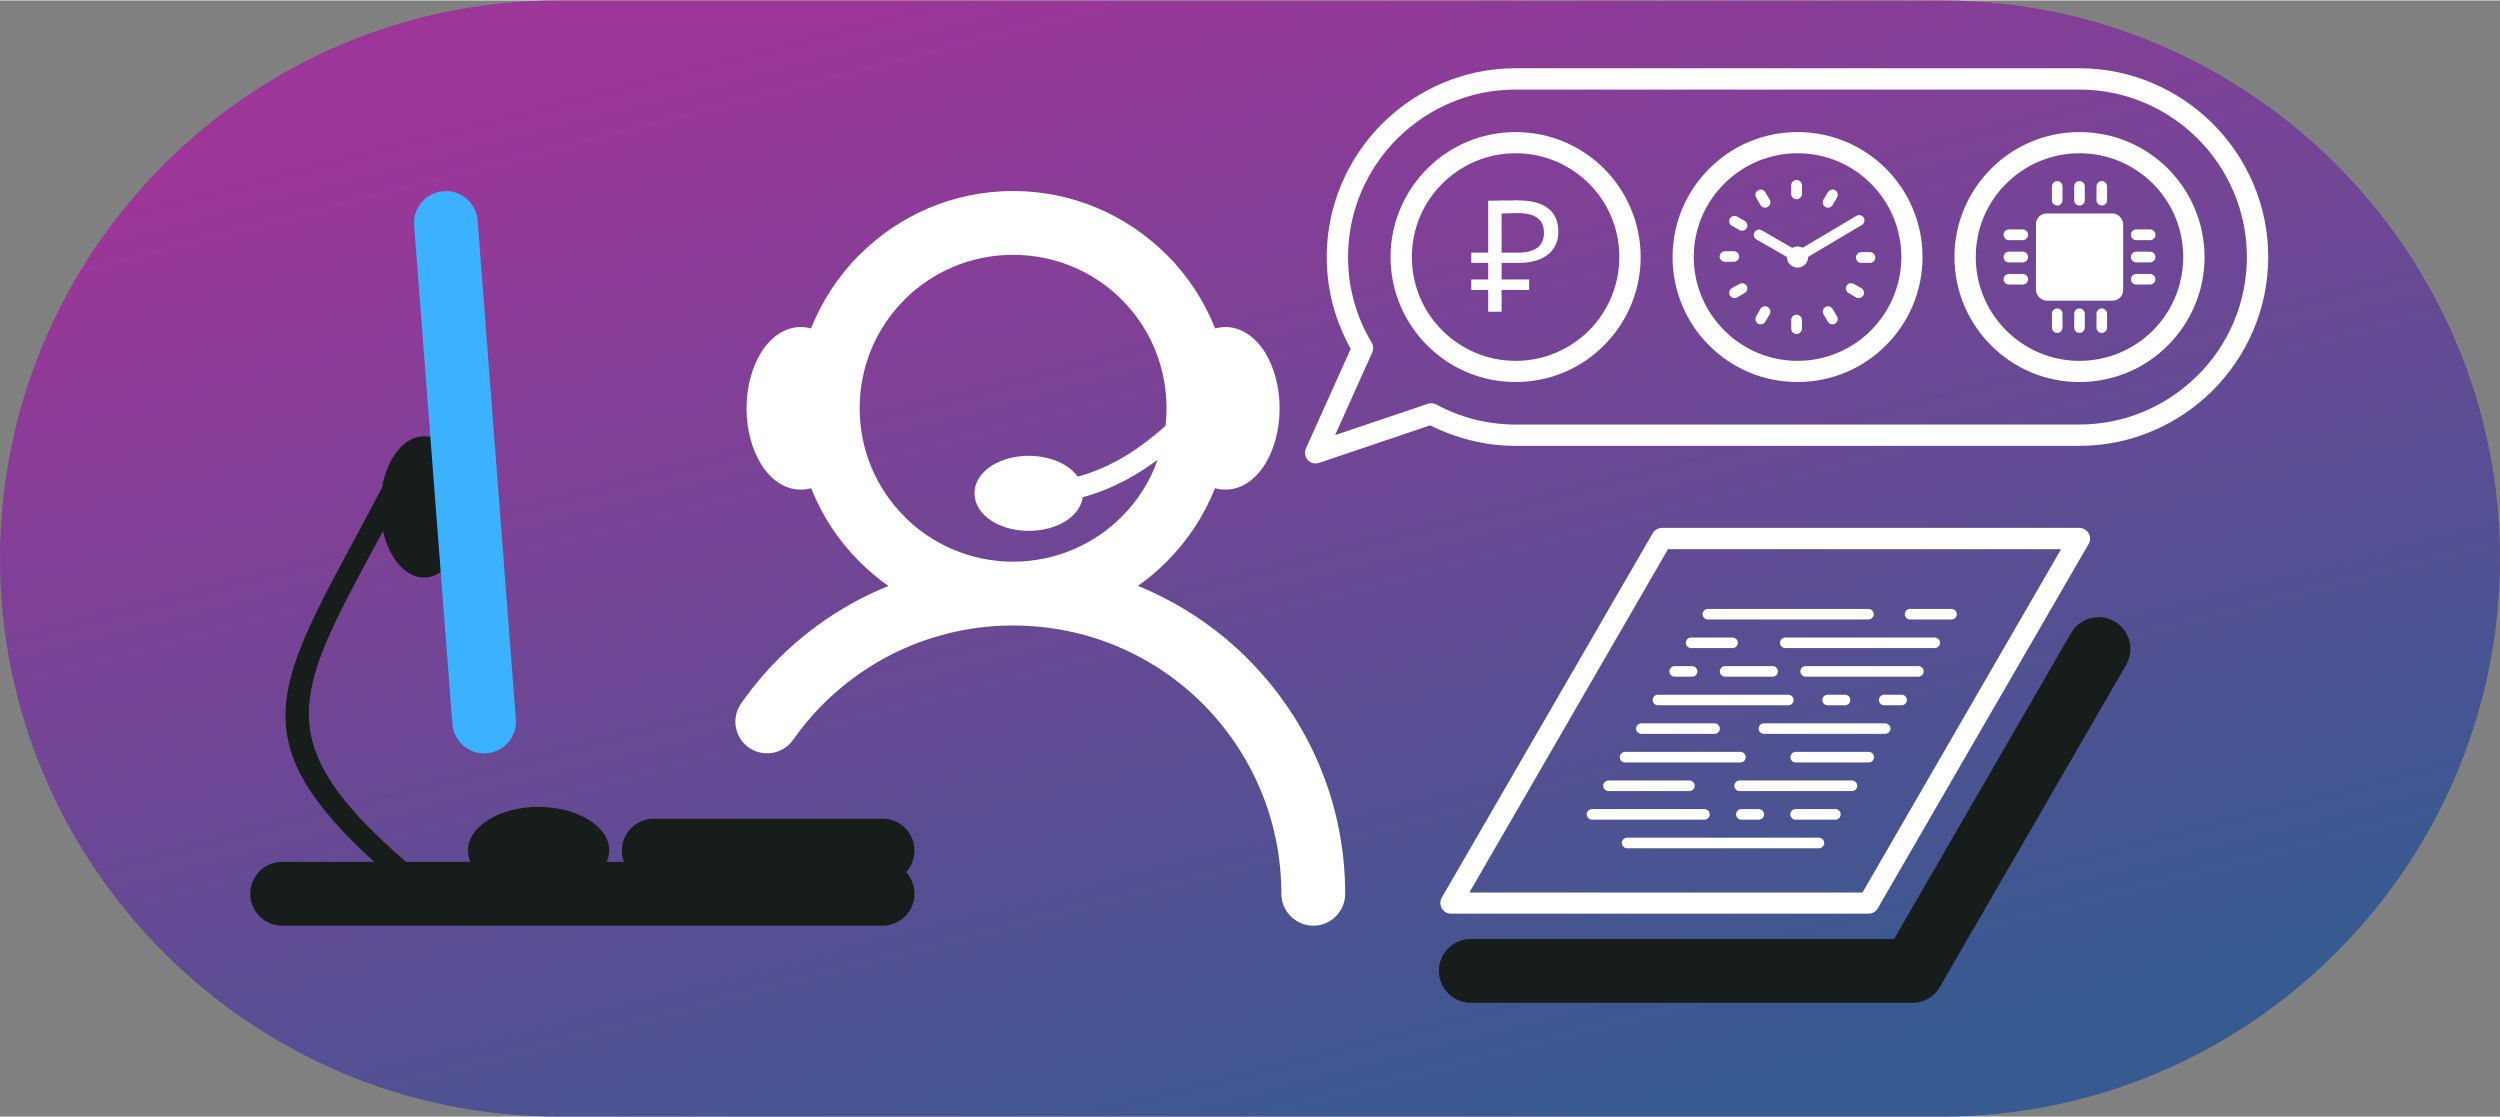 <?xml version="1.0" encoding="UTF-8"?> <!-- Creator: CorelDRAW --> <svg xmlns="http://www.w3.org/2000/svg" xmlns:xlink="http://www.w3.org/1999/xlink" xmlns:xodm="http://www.corel.com/coreldraw/odm/2003" xml:space="preserve" width="235px" height="105px" style="shape-rendering:geometricPrecision; text-rendering:geometricPrecision; image-rendering:optimizeQuality; fill-rule:evenodd; clip-rule:evenodd" viewBox="0 0 158.23 70.64"><rect x="0" y="0" width="158.23" height="70.64" fill="#808080" stroke="none"/> <defs> <style type="text/css"> <![CDATA[ .fil0 {fill:none} .fil4 {fill:white} .fil2 {fill:#161D1B;fill-rule:nonzero} .fil3 {fill:#3BB1FF;fill-rule:nonzero} .fil5 {fill:white;fill-rule:nonzero} .fil1 {fill:url(#id0)} ]]> </style> <linearGradient id="id0" gradientUnits="userSpaceOnUse" x1="69.26" y1="-2.92" x2="88.97" y2="73.56"> <stop offset="0" style="stop-opacity:1; stop-color:#9C3699"></stop> <stop offset="1" style="stop-opacity:1; stop-color:#375A90"></stop> </linearGradient> </defs> <g id="Layer_x0020_1">  <rect class="fil0" width="158.23" height="70.64"></rect> <path class="fil1" d="M122.91 0l-87.59 0c-19.43,0 -35.32,15.89 -35.32,35.32l0 0c0,19.43 15.89,35.32 35.32,35.32l87.59 0c19.43,0 35.32,-15.89 35.32,-35.32l0 0c0,-19.43 -15.89,-35.32 -35.32,-35.32z"></path> <path class="fil2" d="M57.35 55.17c0.33,0.36 0.53,0.84 0.53,1.37 0,1.11 -0.9,2.02 -2.02,2.02l-38 0c-1.12,0 -2.02,-0.91 -2.02,-2.02 0,-1.12 0.9,-2.02 2.02,-2.02l5.82 0c-8.2,-7.5 -6.35,-10.95 -1.2,-20.49 0.53,-0.99 1.1,-2.05 1.7,-3.2 0.33,-1.87 1.39,-3.25 2.66,-3.25 1.52,0 2.76,2 2.76,4.47 0,2.47 -1.24,4.47 -2.76,4.47 -1.2,0 -2.21,-1.23 -2.6,-2.94l-0.58 1.08c-4.99,9.26 -6.65,12.34 2.04,19.86l4.07 0c-0.1,-0.23 -0.15,-0.47 -0.15,-0.72 0,-1.52 2,-2.76 4.47,-2.76 2.47,0 4.47,1.24 4.47,2.76 0,0.25 -0.06,0.49 -0.16,0.72l1.09 0c-0.08,-0.22 -0.13,-0.46 -0.13,-0.72 0,-1.11 0.91,-2.01 2.02,-2.01l14.48 0c1.12,0 2.02,0.9 2.02,2.01 0,0.53 -0.2,1.01 -0.53,1.37z"></path> <path class="fil3" d="M32.65 45.49c0.09,1.11 -0.75,2.08 -1.86,2.16 -1.11,0.08 -2.07,-0.75 -2.16,-1.86l-2.42 -31.56c-0.08,-1.11 0.75,-2.08 1.86,-2.16 1.11,-0.09 2.08,0.75 2.16,1.86l2.42 31.56z"></path> <path class="fil4" d="M50.68 20.67c0.22,0 0.44,0.03 0.65,0.09 0.7,-1.76 1.75,-3.35 3.07,-4.67l0.01 0c2.49,-2.49 5.92,-4.03 9.71,-4.03 3.79,0 7.22,1.54 9.71,4.03l0.01 0c1.32,1.32 2.37,2.91 3.07,4.67 0.21,-0.06 0.43,-0.09 0.65,-0.09 1.01,0 1.9,0.63 2.52,1.63 0.56,0.91 0.91,2.16 0.91,3.52 0,1.35 -0.35,2.6 -0.91,3.51 -0.62,1.01 -1.51,1.63 -2.52,1.63 -0.22,0 -0.44,-0.03 -0.66,-0.09 -0.69,1.75 -1.74,3.33 -3.06,4.65l-0.01 0.01c-0.56,0.56 -1.16,1.07 -1.81,1.52 2.62,1.07 4.98,2.65 6.96,4.62l0 0.01c3.81,3.81 6.16,9.06 6.16,14.86 0,1.11 -0.9,2.02 -2.02,2.02 -1.11,0 -2.02,-0.91 -2.02,-2.02 0,-4.69 -1.9,-8.94 -4.97,-12.02 -3.07,-3.07 -7.32,-4.96 -12.01,-4.96l-0.13 0c-2.73,0.02 -5.36,0.69 -7.71,1.91 -2.4,1.25 -4.49,3.06 -6.08,5.32 -0.63,0.91 -1.89,1.13 -2.8,0.5 -0.91,-0.64 -1.13,-1.89 -0.49,-2.8 1.97,-2.82 4.56,-5.06 7.51,-6.6 0.58,-0.3 1.19,-0.58 1.81,-0.83 -0.65,-0.46 -1.26,-0.97 -1.82,-1.53l-0.01 -0.01c-1.32,-1.32 -2.37,-2.9 -3.06,-4.65 -0.22,0.06 -0.44,0.09 -0.66,0.09 -1.01,0 -1.9,-0.62 -2.52,-1.63 -0.56,-0.91 -0.91,-2.16 -0.91,-3.51 0,-1.36 0.35,-2.61 0.91,-3.52 0.62,-1 1.51,-1.63 2.52,-1.63zm20.31 -1.74c-1.75,-1.75 -4.18,-2.83 -6.87,-2.83 -2.69,0 -5.11,1.08 -6.87,2.83l0 0.01c-1.76,1.75 -2.84,4.18 -2.84,6.87 0,2.68 1.08,5.11 2.84,6.86l0 0.01c1.73,1.73 4.11,2.8 6.74,2.84l0.13 0 0.13 0c2.63,-0.04 5.01,-1.11 6.74,-2.84l0.01 -0.01c1,-1 1.79,-2.23 2.27,-3.6 -0.61,0.45 -1.24,0.86 -1.9,1.22 -0.9,0.49 -1.84,0.88 -2.84,1.15 -0.09,0.61 -0.5,1.15 -1.11,1.53 -0.6,0.37 -1.42,0.6 -2.31,0.6 -0.88,0 -1.7,-0.23 -2.3,-0.6 -0.7,-0.43 -1.13,-1.06 -1.13,-1.78 0,-0.72 0.43,-1.34 1.13,-1.77 0.6,-0.37 1.42,-0.6 2.3,-0.6 0.89,0 1.71,0.23 2.31,0.6 0.32,0.2 0.59,0.44 0.79,0.72 0.88,-0.24 1.72,-0.59 2.52,-1.02 1.07,-0.59 2.08,-1.34 3.04,-2.2 0.04,-0.36 0.06,-0.74 0.06,-1.11 0,-2.69 -1.08,-5.12 -2.83,-6.87l-0.01 -0.01zm-6.87 20.63l0 -0.01 0 0.01z"></path> <path class="fil5" d="M94.19 16.61l-1.07 0 0 -0.65 1.07 0 0 -3.29c0.28,0 0.58,0 0.89,-0.01 0.32,0 0.63,-0.01 0.95,-0.01 1.73,0 2.6,0.67 2.6,2 0,0.6 -0.22,1.08 -0.66,1.43 -0.44,0.35 -1.06,0.53 -1.87,0.53l-1.06 0 0 1.05 1.74 0 0 0.66 -1.74 0 0 1.38 -0.85 0 0 -1.38 -1.07 0 0 -0.66 1.07 0 0 -1.05zm1.92 -3.15c-0.12,0 -0.48,0 -1.07,0.02l0 2.48 1.03 0c1.1,0 1.65,-0.42 1.65,-1.25 0,-0.83 -0.54,-1.25 -1.61,-1.25z"></path> <path class="fil5" d="M113.37 11.7c0,-0.19 0.15,-0.34 0.34,-0.34 0.18,0 0.34,0.15 0.34,0.34l0 0.55c0,0.18 -0.16,0.33 -0.34,0.33 -0.19,0 -0.34,-0.15 -0.34,-0.33l0 -0.55zm22.71 5.61c0.19,0 0.34,0.15 0.34,0.34 0,0.18 -0.15,0.33 -0.34,0.33l-0.87 0c-0.19,0 -0.34,-0.15 -0.34,-0.33 0,-0.19 0.15,-0.34 0.34,-0.34l0.87 0zm0 -2.82c0.19,0 0.34,0.15 0.34,0.34 0,0.19 -0.15,0.34 -0.34,0.34l-0.87 0c-0.19,0 -0.34,-0.15 -0.34,-0.34 0,-0.19 0.15,-0.34 0.34,-0.34l0.87 0zm0 1.41c0.19,0 0.34,0.15 0.34,0.34 0,0.18 -0.15,0.34 -0.34,0.34l-0.87 0c-0.19,0 -0.34,-0.16 -0.34,-0.34 0,-0.19 0.15,-0.34 0.34,-0.34l0.87 0zm-8.93 2.08c-0.19,0 -0.34,-0.15 -0.34,-0.33 0,-0.19 0.15,-0.34 0.34,-0.34l0.87 0c0.19,0 0.34,0.15 0.34,0.34 0,0.18 -0.15,0.33 -0.34,0.33l-0.87 0zm0 -2.81c-0.19,0 -0.34,-0.15 -0.34,-0.34 0,-0.19 0.15,-0.34 0.34,-0.34l0.87 0c0.19,0 0.34,0.15 0.34,0.34 0,0.19 -0.15,0.34 -0.34,0.34l-0.87 0zm0 1.41c-0.19,0 -0.34,-0.16 -0.34,-0.34 0,-0.19 0.15,-0.34 0.34,-0.34l0.87 0c0.19,0 0.34,0.15 0.34,0.34 0,0.18 -0.15,0.34 -0.34,0.34l-0.87 0zm3.39 4.13c0,0.18 -0.15,0.33 -0.33,0.33 -0.19,0 -0.34,-0.15 -0.34,-0.33l0 -0.88c0,-0.18 0.15,-0.34 0.34,-0.34 0.18,0 0.33,0.16 0.33,0.34l0 0.88zm2.82 0c0,0.18 -0.15,0.33 -0.34,0.33 -0.18,0 -0.33,-0.15 -0.33,-0.33l0 -0.88c0,-0.18 0.15,-0.34 0.33,-0.34 0.19,0 0.34,0.16 0.34,0.34l0 0.88zm-1.41 0c0,0.18 -0.15,0.33 -0.34,0.33 -0.18,0 -0.33,-0.15 -0.33,-0.33l0 -0.88c0,-0.18 0.15,-0.34 0.33,-0.34 0.19,0 0.34,0.16 0.34,0.34l0 0.88zm-2.08 -8.94c0,-0.18 0.15,-0.34 0.34,-0.34 0.18,0 0.33,0.16 0.33,0.34l0 0.88c0,0.18 -0.15,0.33 -0.33,0.33 -0.19,0 -0.34,-0.15 -0.34,-0.33l0 -0.88zm2.82 0c0,-0.18 0.15,-0.34 0.33,-0.34 0.19,0 0.34,0.16 0.34,0.34l0 0.88c0,0.18 -0.15,0.33 -0.34,0.33 -0.18,0 -0.33,-0.15 -0.33,-0.33l0 -0.88zm-1.41 0c0,-0.18 0.15,-0.34 0.33,-0.34 0.19,0 0.34,0.16 0.34,0.34l0 0.88c0,0.18 -0.15,0.33 -0.34,0.33 -0.18,0 -0.33,-0.15 -0.33,-0.33l0 -0.88zm-20.11 3.36c-0.16,-0.09 -0.22,-0.3 -0.12,-0.46 0.09,-0.16 0.3,-0.22 0.46,-0.12l2.25 1.3 3.74 -2.22c0.16,-0.09 0.36,-0.04 0.46,0.12 0.09,0.16 0.04,0.37 -0.12,0.46l-3.89 2.31 0 0 -0.01 0 0 0.01 0 0 -0.01 0 0 0 0 0 -0.01 0.01 0 0 0 0 -0.01 0 0 0 0 0 0 0 -0.01 0.01 0 0 -0.01 0 0 0 -0.01 0 0 0 0 0.01 -0.01 0 0 0 0 0 -0.01 0 0 0 -0.01 0 0 0 -0.01 0.01 0 0 0 0 -0.01 0 0 0 0 0 -0.01 0 0 0 -0.01 0 0 0 -0.01 0 0 0 0 0 -0.01 0 0 0 0 0 -0.04 0 0 0 -0.01 0 0 0 -0.01 0 0 0 -0.01 0 0 0 0 0 -0.01 0 0 0 0 0 -0.01 0 0 0 -0.01 0 0 0 -0.01 -0.01 0 0 -0.01 0 0 0 0 0 0 0 -0.01 0 0 0 0 0 -0.01 0 0 -0.01 -0.01 0 0 0 0 0 -0.01 0 0 0 -0.01 -0.01 0 0 0 0 -0.01 0 0 0 0 -0.01 0 0 -0.01 0 0 0 0 0 -0.01 0 0 -0.01 -2.42 -1.39zm7.18 0.8c0.19,0 0.34,0.15 0.34,0.34 0,0.19 -0.15,0.34 -0.34,0.34l-0.55 0c-0.18,0 -0.33,-0.15 -0.33,-0.34 0,-0.19 0.15,-0.34 0.33,-0.34l0.55 0zm-9.17 0.61c-0.18,0 -0.34,-0.15 -0.34,-0.33 0,-0.19 0.16,-0.34 0.34,-0.34l0.55 0c0.19,0 0.34,0.15 0.34,0.34 0,0.18 -0.15,0.33 -0.34,0.33l-0.55 0zm-18.66 10.35l-7.04 2.38c-0.35,0.12 -0.73,-0.07 -0.85,-0.42 -0.06,-0.17 -0.04,-0.36 0.03,-0.51l2.83 -6.29c-0.46,-0.83 -0.83,-1.71 -1.09,-2.64 -0.28,-1.02 -0.43,-2.08 -0.43,-3.17 0,-3.29 1.35,-6.28 3.51,-8.44l0.04 -0.04c2.17,-2.14 5.14,-3.47 8.4,-3.47l35.69 0c3.28,0 6.27,1.35 8.44,3.51 2.16,2.16 3.51,5.15 3.51,8.44 0,3.29 -1.35,6.27 -3.51,8.44l-0.04 0.04c-2.17,2.14 -5.14,3.47 -8.4,3.47l-35.69 0c-1,0 -1.98,-0.13 -2.92,-0.37 -0.86,-0.22 -1.7,-0.53 -2.48,-0.93zm-6.02 0.62l5.87 -1.98c0.17,-0.06 0.36,-0.05 0.53,0.04 0.76,0.41 1.58,0.73 2.43,0.95 0.83,0.21 1.7,0.32 2.59,0.32l35.69 0c2.9,0 5.53,-1.18 7.45,-3.08l0.04 -0.03c1.92,-1.92 3.11,-4.57 3.11,-7.49 0,-2.92 -1.19,-5.57 -3.11,-7.49 -1.92,-1.92 -4.57,-3.11 -7.49,-3.11l-35.69 0c-2.9,0 -5.53,1.18 -7.45,3.07l-0.04 0.04c-1.92,1.92 -3.11,4.57 -3.11,7.49 0,0.98 0.13,1.92 0.38,2.81 0.25,0.93 0.63,1.8 1.12,2.61 0.1,0.18 0.13,0.41 0.03,0.62l-2.35 5.23zm47.11 -19.18c2.19,0 4.16,0.88 5.6,2.31 1.43,1.44 2.32,3.42 2.32,5.6 0,2.18 -0.89,4.16 -2.32,5.59 -1.43,1.44 -3.41,2.32 -5.6,2.32 -2.18,0 -4.16,-0.88 -5.59,-2.32 -1.43,-1.43 -2.32,-3.41 -2.32,-5.59 0,-2.18 0.89,-4.16 2.32,-5.59 1.43,-1.44 3.41,-2.32 5.59,-2.32zm4.65 3.26c-1.19,-1.18 -2.83,-1.92 -4.65,-1.92 -1.81,0 -3.45,0.74 -4.64,1.93 -1.19,1.18 -1.92,2.82 -1.92,4.64 0,1.81 0.73,3.45 1.92,4.64 1.19,1.19 2.83,1.93 4.64,1.93 1.82,0 3.46,-0.74 4.65,-1.92 1.19,-1.2 1.92,-2.84 1.92,-4.65 0,-1.82 -0.73,-3.46 -1.92,-4.65zm-22.49 -3.26c2.18,0 4.16,0.88 5.59,2.31 1.44,1.44 2.32,3.42 2.32,5.6 0,2.18 -0.88,4.16 -2.32,5.59 -1.43,1.44 -3.41,2.32 -5.59,2.32 -2.19,0 -4.17,-0.88 -5.6,-2.32 -1.43,-1.43 -2.31,-3.41 -2.31,-5.59 0,-2.18 0.88,-4.16 2.32,-5.59 1.42,-1.44 3.4,-2.32 5.59,-2.32zm4.64 3.26c-1.18,-1.18 -2.82,-1.92 -4.64,-1.92 -1.81,0 -3.46,0.74 -4.64,1.93 -1.19,1.18 -1.93,2.82 -1.93,4.64 0,1.81 0.74,3.45 1.93,4.64 1.18,1.19 2.83,1.93 4.64,1.93 1.82,0 3.46,-0.74 4.64,-1.92 1.19,-1.2 1.93,-2.84 1.93,-4.65 0,-1.82 -0.74,-3.46 -1.93,-4.65zm-22.49 -3.26c2.19,0 4.16,0.88 5.6,2.31 1.43,1.44 2.32,3.42 2.32,5.6 0,2.18 -0.89,4.16 -2.32,5.59 -1.43,1.44 -3.41,2.32 -5.6,2.32 -2.18,0 -4.16,-0.88 -5.59,-2.32 -1.43,-1.43 -2.32,-3.41 -2.32,-5.59 0,-2.18 0.89,-4.16 2.32,-5.59 1.43,-1.44 3.41,-2.32 5.59,-2.32zm4.65 3.26c-1.19,-1.18 -2.83,-1.92 -4.65,-1.92 -1.81,0 -3.45,0.74 -4.64,1.93 -1.19,1.18 -1.92,2.82 -1.92,4.64 0,1.81 0.73,3.45 1.92,4.64 1.19,1.19 2.83,1.93 4.64,1.93 1.82,0 3.46,-0.74 4.65,-1.92 1.19,-1.2 1.92,-2.84 1.92,-4.65 0,-1.82 -0.73,-3.46 -1.92,-4.65zm10.58 0.88c-0.09,-0.16 -0.04,-0.36 0.12,-0.45 0.16,-0.1 0.37,-0.04 0.46,0.12l0.28 0.47c0.09,0.17 0.03,0.37 -0.13,0.46 -0.16,0.09 -0.36,0.04 -0.46,-0.12l-0.27 -0.48zm-1.54 1.79c-0.16,-0.09 -0.21,-0.3 -0.12,-0.46 0.09,-0.16 0.3,-0.21 0.46,-0.12l0.47 0.27c0.16,0.09 0.22,0.3 0.13,0.46 -0.1,0.16 -0.3,0.21 -0.46,0.12l-0.48 -0.27zm0.34 4.53c-0.16,0.1 -0.37,0.04 -0.46,-0.12 -0.09,-0.16 -0.04,-0.36 0.12,-0.46l0.48 -0.27c0.16,-0.09 0.36,-0.04 0.46,0.12 0.09,0.16 0.03,0.37 -0.13,0.46l-0.47 0.27zm1.78 1.54c-0.09,0.16 -0.3,0.22 -0.46,0.13 -0.16,-0.1 -0.21,-0.3 -0.12,-0.46l0.27 -0.48c0.1,-0.16 0.3,-0.21 0.46,-0.12 0.16,0.09 0.22,0.3 0.13,0.46l-0.28 0.47zm2.32 0.44c0,0.19 -0.16,0.34 -0.34,0.34 -0.19,0 -0.34,-0.15 -0.34,-0.34l0 -0.55c0,-0.18 0.15,-0.33 0.34,-0.33 0.18,0 0.34,0.15 0.34,0.33l0 0.55zm2.22 -0.77c0.09,0.16 0.03,0.36 -0.13,0.46 -0.16,0.09 -0.36,0.03 -0.45,-0.13l-0.28 -0.47c-0.09,-0.16 -0.03,-0.37 0.13,-0.46 0.16,-0.09 0.36,-0.04 0.45,0.12l0.28 0.48zm1.54 -1.79c0.16,0.09 0.21,0.3 0.12,0.46 -0.09,0.16 -0.3,0.22 -0.46,0.12l-0.47 -0.27c-0.16,-0.09 -0.22,-0.3 -0.13,-0.46 0.09,-0.16 0.3,-0.21 0.46,-0.12l0.48 0.27zm-2.12 -6.07c0.09,-0.16 0.3,-0.22 0.46,-0.13 0.16,0.1 0.21,0.3 0.12,0.46l-0.28 0.48c-0.09,0.16 -0.3,0.22 -0.46,0.12 -0.16,-0.09 -0.21,-0.3 -0.12,-0.46l0.28 -0.47z"></path> <circle class="fil4" cx="113.77" cy="16.24" r="0.67"></circle> <rect class="fil4" x="128.86" y="13.48" width="5.52" height="5.52" rx="0.67" ry="0.67"></rect> <path class="fil2" d="M93.09 63.44c-1.12,0 -2.02,-0.91 -2.02,-2.02 0,-1.12 0.9,-2.02 2.02,-2.02l26.79 0 11.2 -19.36c0.56,-0.97 1.79,-1.29 2.75,-0.74 0.97,0.56 1.29,1.79 0.74,2.75l-11.72 20.26c-0.33,0.67 -1.02,1.13 -1.82,1.13l-27.94 0z"></path> <path class="fil5" d="M130.45 34.73l-24.88 0 -12.57 21.73 24.88 0 12.57 -21.73zm-23.42 6.26c-0.18,0 -0.33,-0.15 -0.33,-0.33 0,-0.19 0.15,-0.34 0.33,-0.34l2.62 0c0.19,0 0.34,0.15 0.34,0.34 0,0.18 -0.15,0.33 -0.34,0.33l-2.62 0zm15.42 -0.67c0.18,0 0.34,0.15 0.34,0.34 0,0.18 -0.16,0.33 -0.34,0.33l-9.45 0c-0.19,0 -0.34,-0.15 -0.34,-0.33 0,-0.19 0.15,-0.34 0.34,-0.34l9.45 0zm-17.51 4.29c-0.19,0 -0.34,-0.15 -0.34,-0.33 0,-0.19 0.15,-0.34 0.34,-0.34l8.25 0c0.18,0 0.33,0.15 0.33,0.34 0,0.18 -0.15,0.33 -0.33,0.33l-8.25 0zm11.83 -0.67c0.19,0 0.34,0.15 0.34,0.34 0,0.18 -0.15,0.33 -0.34,0.33l-1.1 0c-0.18,0 -0.33,-0.15 -0.33,-0.33 0,-0.19 0.15,-0.34 0.33,-0.34l1.1 0zm3.58 0c0.19,0 0.34,0.15 0.34,0.34 0,0.18 -0.15,0.33 -0.34,0.33l-1.09 0c-0.19,0 -0.34,-0.15 -0.34,-0.33 0,-0.19 0.15,-0.34 0.34,-0.34l1.09 0zm-6.7 4.29c-0.18,0 -0.33,-0.15 -0.33,-0.34 0,-0.18 0.15,-0.33 0.33,-0.33l4.62 0c0.19,0 0.34,0.15 0.34,0.33 0,0.19 -0.15,0.34 -0.34,0.34l-4.62 0zm-10.79 0c-0.19,0 -0.34,-0.15 -0.34,-0.34 0,-0.18 0.15,-0.33 0.34,-0.33l7.29 0c0.19,0 0.34,0.15 0.34,0.33 0,0.19 -0.15,0.34 -0.34,0.34l-7.29 0zm-2.1 3.62c-0.18,0 -0.33,-0.15 -0.33,-0.34 0,-0.18 0.15,-0.33 0.33,-0.33l7.11 0c0.19,0 0.34,0.15 0.34,0.33 0,0.19 -0.15,0.34 -0.34,0.34l-7.11 0zm10.55 -0.67c0.19,0 0.34,0.15 0.34,0.33 0,0.19 -0.15,0.34 -0.34,0.34l-1.1 0c-0.18,0 -0.33,-0.15 -0.33,-0.34 0,-0.18 0.15,-0.33 0.33,-0.33l1.1 0zm4.86 0c0.18,0 0.33,0.15 0.33,0.33 0,0.19 -0.15,0.34 -0.33,0.34l-2.52 0c-0.18,0 -0.34,-0.15 -0.34,-0.34 0,-0.18 0.16,-0.33 0.34,-0.33l2.52 0zm7.34 -12.67c0.19,0 0.34,0.15 0.34,0.34 0,0.18 -0.15,0.33 -0.34,0.33l-2.62 0c-0.18,0 -0.33,-0.15 -0.33,-0.33 0,-0.19 0.15,-0.34 0.33,-0.34l2.62 0zm-15.42 0.67c-0.18,0 -0.33,-0.15 -0.33,-0.33 0,-0.19 0.15,-0.34 0.33,-0.34l10.16 0c0.19,0 0.34,0.15 0.34,0.34 0,0.18 -0.15,0.33 -0.34,0.33l-10.16 0zm13.33 2.95c0.18,0 0.33,0.15 0.33,0.34 0,0.18 -0.15,0.33 -0.33,0.33l-7.14 0c-0.18,0 -0.33,-0.15 -0.33,-0.33 0,-0.19 0.15,-0.34 0.33,-0.34l7.14 0zm-12.23 0.67c-0.18,0 -0.34,-0.15 -0.34,-0.33 0,-0.19 0.16,-0.34 0.34,-0.34l3 0c0.18,0 0.34,0.15 0.34,0.34 0,0.18 -0.16,0.33 -0.34,0.33l-3 0zm-3.19 0c-0.19,0 -0.34,-0.15 -0.34,-0.33 0,-0.19 0.15,-0.34 0.34,-0.34l1.1 0c0.18,0 0.33,0.15 0.33,0.34 0,0.18 -0.15,0.33 -0.33,0.33l-1.1 0zm2.51 2.95c0.19,0 0.34,0.15 0.34,0.34 0,0.18 -0.15,0.33 -0.34,0.33l-4.62 0c-0.18,0 -0.34,-0.15 -0.34,-0.33 0,-0.19 0.16,-0.34 0.34,-0.34l4.62 0zm10.8 0c0.18,0 0.34,0.15 0.34,0.34 0,0.18 -0.16,0.33 -0.34,0.33l-7.66 0c-0.19,0 -0.34,-0.15 -0.34,-0.33 0,-0.19 0.15,-0.34 0.34,-0.34l7.66 0zm-2.1 3.62c0.19,0 0.34,0.15 0.34,0.33 0,0.19 -0.15,0.34 -0.34,0.34l-7.11 0c-0.18,0 -0.33,-0.15 -0.33,-0.34 0,-0.18 0.15,-0.33 0.33,-0.33l7.11 0zm-15.4 0.67c-0.18,0 -0.34,-0.15 -0.34,-0.34 0,-0.18 0.16,-0.33 0.34,-0.33l5.11 0c0.18,0 0.34,0.15 0.34,0.33 0,0.19 -0.16,0.34 -0.34,0.34l-5.11 0zm13.31 2.95c0.18,0 0.34,0.15 0.34,0.33 0,0.19 -0.16,0.34 -0.34,0.34l-12.13 0c-0.19,0 -0.34,-0.15 -0.34,-0.34 0,-0.18 0.15,-0.33 0.34,-0.33l12.13 0zm-9.93 -19.61l26.42 0c0.12,0.01 0.23,0.03 0.34,0.1 0.32,0.18 0.43,0.59 0.25,0.91l-13.33 23.03c-0.11,0.23 -0.34,0.38 -0.61,0.38l-26.43 0c-0.11,0 -0.23,-0.03 -0.33,-0.09 -0.32,-0.18 -0.43,-0.6 -0.25,-0.92l13.33 -23.03c0.11,-0.22 0.34,-0.38 0.61,-0.38z"></path> </g> </svg> 